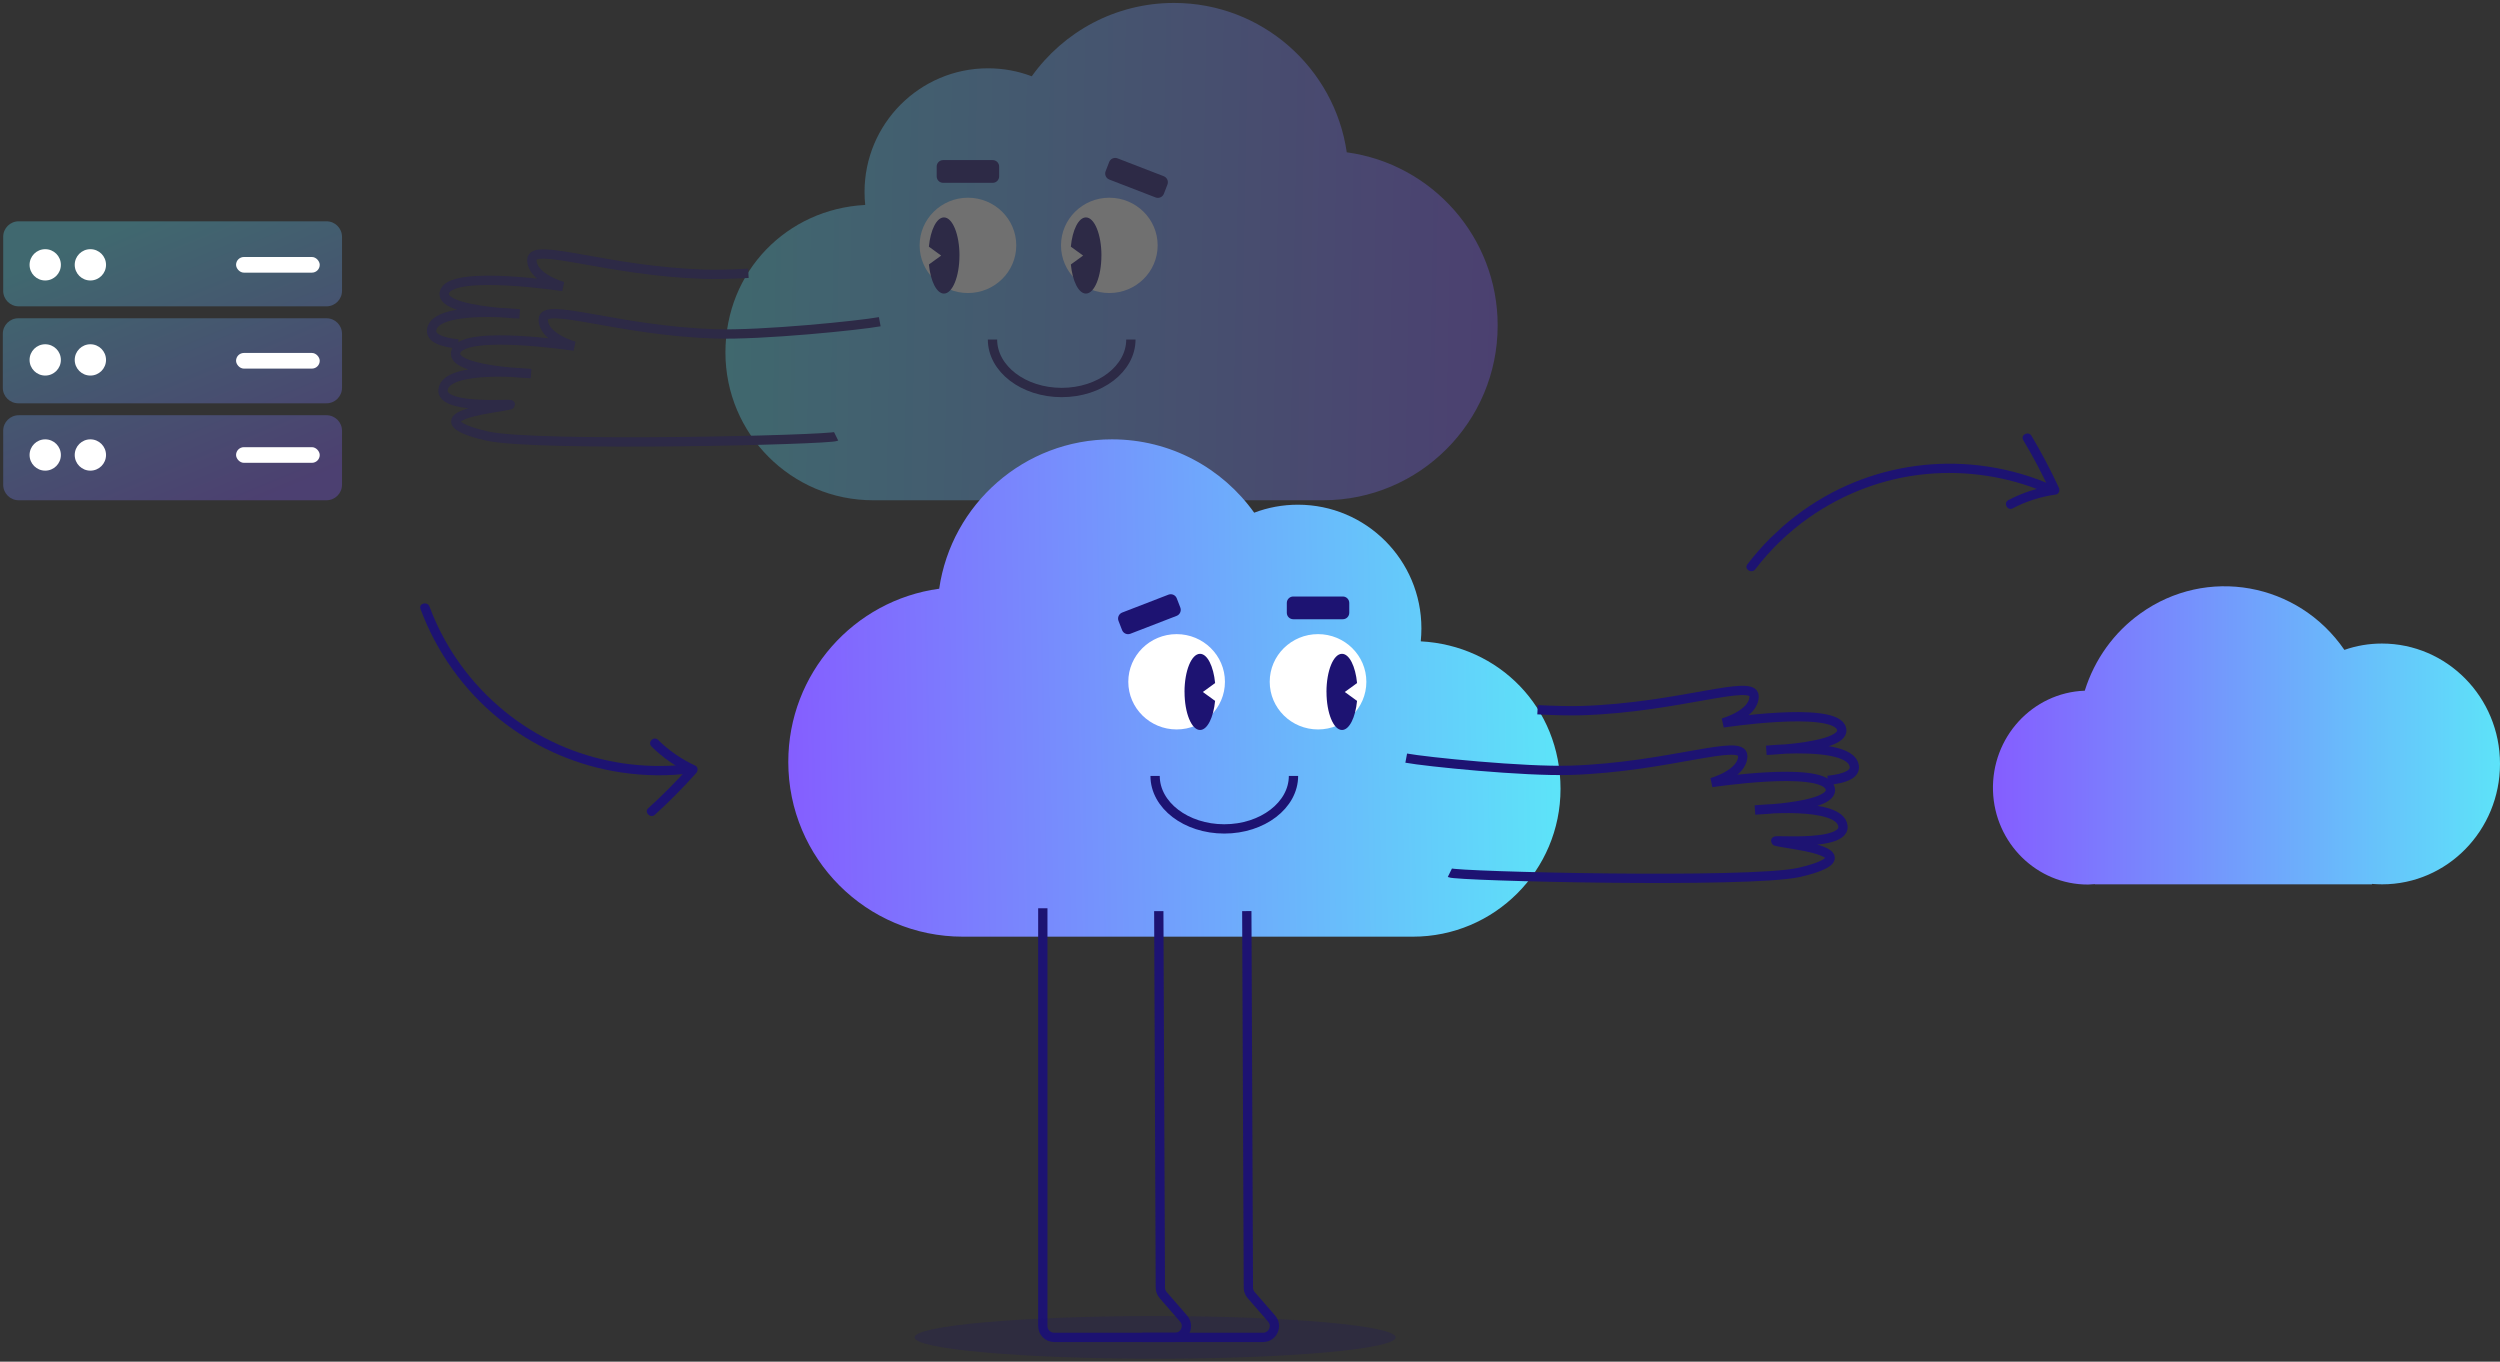 <svg width="806" height="439" viewBox="0 0 806 439" fill="none" xmlns="http://www.w3.org/2000/svg">
<rect x="0" y="0" width="806" height="439" fill="#333333" stroke="none"/>
<g opacity="0.3">
<path d="M482.847 104.938C482.847 136.062 457.648 161.286 426.554 161.286C426.398 161.286 426.252 161.286 426.096 161.277L282.39 161.286H281.474C255.186 161.286 233.877 139.956 233.877 113.642C233.877 87.328 253.831 67.382 278.939 66.072C278.802 64.688 278.728 63.296 278.728 61.876C278.728 39.868 296.559 22.02 318.545 22.02C323.506 22.02 328.257 22.927 332.641 24.594C342.856 10.274 359.589 0.947 378.499 0.947C406.81 0.947 430.243 21.864 434.197 49.103C461.675 52.842 482.847 76.407 482.847 104.938Z" fill="url(#paint0_linear_1795_1970)"/>
<path d="M335.021 153.04L334.518 274.467C334.508 275.337 334.188 276.171 333.621 276.831L327.021 284.417C324.971 286.781 326.646 290.473 329.785 290.473H368.76" stroke="#1D1372" stroke-width="3" stroke-miterlimit="10"/>
<path d="M269.575 140.698C267.241 141.843 173.282 144.116 157.191 140.607C150.006 139.04 137.731 134.963 158.289 131.609C178.848 128.256 141.996 133.836 142.829 125.69C143.653 117.545 171.15 120.44 171.15 120.44C171.15 120.44 143.644 119.488 147.168 112.918C150.701 106.349 185.154 111.608 185.154 111.608C185.154 111.608 175.095 108.832 175.131 103.014C175.168 97.196 199.223 106.633 230.518 107.641C245.639 108.126 277.355 104.892 283.634 103.719" stroke="#1D1372" stroke-width="3" stroke-miterlimit="10"/>
<path d="M241.282 88.116C235.845 88.4 230.792 88.528 226.856 88.4C195.561 87.392 171.507 77.955 171.47 83.773C171.433 89.591 181.493 92.376 181.493 92.376C181.493 92.376 147.031 87.108 143.507 93.678C141.081 98.204 153.328 100.064 161.218 100.778M161.218 100.778C164.797 101.108 167.479 101.2 167.479 101.2C167.479 101.2 164.861 100.925 161.218 100.778ZM161.218 100.778C156.934 100.623 151.241 100.641 146.701 101.502C146.692 101.511 146.683 101.511 146.674 101.511C142.573 102.299 139.433 103.784 139.159 106.45C139.031 107.742 139.845 108.685 141.237 109.373H141.246C142.838 110.179 145.182 110.637 147.708 110.893C147.735 110.893 147.763 110.903 147.79 110.903" stroke="#1D1372" stroke-width="3" stroke-miterlimit="10"/>
<path d="M357.648 94.475C366.252 94.475 373.227 87.595 373.227 79.109C373.227 70.624 366.252 63.744 357.648 63.744C349.044 63.744 342.069 70.624 342.069 79.109C342.069 87.595 349.044 94.475 357.648 94.475Z" fill="white"/>
<path d="M312.065 94.475C320.669 94.475 327.643 87.595 327.643 79.109C327.643 70.624 320.669 63.744 312.065 63.744C303.461 63.744 296.486 70.624 296.486 79.109C296.486 87.595 303.461 94.475 312.065 94.475Z" fill="white"/>
<path d="M364.595 109.464C364.595 118.892 354.609 126.543 342.289 126.543C329.968 126.543 319.982 118.901 319.982 109.464" stroke="#1D1372" stroke-width="3" stroke-miterlimit="10"/>
<path d="M357.646 57.889L372.555 63.651C373.625 64.065 374.828 63.532 375.241 62.46L376.382 59.502C376.795 58.431 376.263 57.227 375.192 56.813L360.283 51.052C359.212 50.638 358.009 51.171 357.596 52.243L356.456 55.2C356.042 56.272 356.575 57.476 357.646 57.889Z" fill="#1D1372"/>
<path d="M304.065 58.944H320.046C321.194 58.944 322.124 58.013 322.124 56.864V53.694C322.124 52.545 321.194 51.614 320.046 51.614H304.065C302.917 51.614 301.987 52.545 301.987 53.694V56.864C301.987 58.013 302.917 58.944 304.065 58.944Z" fill="#1D1372"/>
<path d="M355.094 82.371C355.094 89.151 352.852 94.649 350.097 94.649C347.744 94.649 345.767 90.645 345.245 85.267L349.2 82.399L345.236 79.522C345.758 74.116 347.735 70.094 350.106 70.094C352.861 70.094 355.104 75.591 355.104 82.362L355.094 82.371Z" fill="#1D1372"/>
<path d="M309.328 82.371C309.328 89.151 307.085 94.649 304.33 94.649C301.978 94.649 300.001 90.645 299.479 85.267L303.433 82.399L299.47 79.522C299.992 74.116 301.969 70.094 304.339 70.094C307.095 70.094 309.337 75.591 309.337 82.362L309.328 82.371Z" fill="#1D1372"/>
</g>
<path d="M254.144 245.636C254.144 276.761 279.343 301.984 310.437 301.984C310.592 301.984 310.739 301.984 310.894 301.975L454.601 301.984H455.516C481.804 301.984 503.113 280.654 503.113 254.341C503.113 228.027 483.159 208.08 458.052 206.77C458.189 205.387 458.262 203.994 458.262 202.574C458.262 180.566 440.431 162.718 418.445 162.718C413.484 162.718 408.734 163.625 404.349 165.293C394.134 150.972 377.402 141.645 358.491 141.645C330.18 141.645 306.748 162.562 302.794 189.802C275.315 193.54 254.144 217.105 254.144 245.636Z" fill="url(#paint1_linear_1795_1970)"/>
<path d="M401.969 293.738L402.473 415.165C402.482 416.036 402.802 416.87 403.37 417.529L409.969 425.116C412.02 427.479 410.345 431.172 407.205 431.172H368.23" stroke="#1D1372" stroke-width="3" stroke-miterlimit="10"/>
<path d="M336.203 292.822V427.516C336.203 429.532 337.841 431.172 339.855 431.172H378.839C381.969 431.172 383.653 427.48 381.594 425.116L374.994 417.529C374.427 416.879 374.107 416.036 374.097 415.175L373.594 293.747" stroke="#1D1372" stroke-width="3" stroke-miterlimit="10"/>
<path d="M467.425 281.396C469.759 282.542 563.717 284.814 579.809 281.305C586.994 279.738 599.269 275.661 578.71 272.308C558.152 268.954 595.003 274.534 594.17 266.389C593.347 258.244 565.85 261.139 565.85 261.139C565.85 261.139 593.356 260.186 589.832 253.617C586.298 247.047 551.846 252.306 551.846 252.306C551.846 252.306 561.905 249.53 561.868 243.712C561.832 237.894 537.777 247.331 506.482 248.339C491.361 248.825 459.645 245.59 453.365 244.418" stroke="#1D1372" stroke-width="3" stroke-miterlimit="10"/>
<path d="M495.708 228.814C501.145 229.098 506.198 229.227 510.134 229.098C541.429 228.091 565.484 218.654 565.52 224.472C565.557 230.29 555.498 233.075 555.498 233.075C555.498 233.075 589.96 227.807 593.484 234.376C595.909 238.902 583.662 240.762 575.772 241.477M575.772 241.477C572.193 241.806 569.511 241.898 569.511 241.898C569.511 241.898 572.129 241.623 575.772 241.477ZM575.772 241.477C580.056 241.321 585.749 241.339 590.289 242.2C590.298 242.21 590.307 242.21 590.317 242.21C594.417 242.998 597.557 244.482 597.831 247.148C597.96 248.44 597.145 249.384 595.754 250.071H595.745C594.152 250.877 591.809 251.335 589.282 251.592C589.255 251.592 589.227 251.601 589.2 251.601" stroke="#1D1372" stroke-width="3" stroke-miterlimit="10"/>
<path d="M379.343 235.173C387.947 235.173 394.921 228.294 394.921 219.808C394.921 211.322 387.947 204.443 379.343 204.443C370.739 204.443 363.764 211.322 363.764 219.808C363.764 228.294 370.739 235.173 379.343 235.173Z" fill="white"/>
<path d="M424.935 235.173C433.539 235.173 440.514 228.294 440.514 219.808C440.514 211.322 433.539 204.443 424.935 204.443C416.331 204.443 409.356 211.322 409.356 219.808C409.356 228.294 416.331 235.173 424.935 235.173Z" fill="white"/>
<path d="M372.404 250.162C372.404 259.59 382.391 267.241 394.711 267.241C407.031 267.241 417.018 259.6 417.018 250.162" stroke="#1D1372" stroke-width="3" stroke-miterlimit="10"/>
<path d="M376.706 191.72L361.797 197.482C360.727 197.896 360.194 199.1 360.607 200.171L361.748 203.129C362.161 204.2 363.364 204.734 364.435 204.32L379.344 198.558C380.414 198.145 380.947 196.941 380.534 195.869L379.393 192.912C378.98 191.84 377.777 191.307 376.706 191.72Z" fill="#1D1372"/>
<path d="M432.926 192.312H416.945C415.797 192.312 414.867 193.243 414.867 194.392V197.562C414.867 198.711 415.797 199.642 416.945 199.642H432.926C434.074 199.642 435.004 198.711 435.004 197.562V194.392C435.004 193.243 434.074 192.312 432.926 192.312Z" fill="#1D1372"/>
<path d="M381.897 223.07C381.897 229.85 384.139 235.347 386.894 235.347C389.247 235.347 391.224 231.343 391.746 225.965L387.791 223.097L391.755 220.22C391.233 214.815 389.256 210.792 386.885 210.792C384.13 210.792 381.887 216.29 381.887 223.061L381.897 223.07Z" fill="#1D1372"/>
<path d="M427.663 223.07C427.663 229.85 429.906 235.347 432.661 235.347C435.013 235.347 436.99 231.343 437.512 225.965L433.558 223.097L437.521 220.22C436.999 214.815 435.022 210.792 432.652 210.792C429.897 210.792 427.654 216.29 427.654 223.061L427.663 223.07Z" fill="#1D1372"/>
<path d="M675.405 285.04L675.405 285.108L764.717 285.108L764.717 284.971C765.786 285.04 766.855 285.108 767.991 285.108C789.033 285.108 806 267.66 806 246.26C806 224.792 788.899 207.48 767.924 207.48C763.782 207.48 759.707 208.162 755.833 209.525C740.87 187.716 711.344 182.468 690.035 197.803C681.551 203.868 675.272 212.592 672.132 222.679C655.232 223.292 642.005 237.741 642.54 254.984C643.074 271.818 656.701 285.244 673.201 285.176C673.869 285.108 674.671 285.108 675.405 285.04Z" fill="url(#paint2_linear_1795_1970)"/>
<path opacity="0.3" fill-rule="evenodd" clip-rule="evenodd" d="M105.266 71.347C108.027 71.347 110.266 73.586 110.266 76.347V93.764C110.266 96.526 108.027 98.764 105.266 98.764L6.028 98.764C3.267 98.764 1.028 96.526 1.028 93.764L1.028 76.347C1.028 73.586 3.267 71.347 6.028 71.347L105.266 71.347ZM105.266 102.608C108.027 102.608 110.266 104.847 110.266 107.608V125.025C110.266 127.787 108.027 130.025 105.266 130.025H5.908C3.147 130.025 0.908 127.787 0.908 125.025V107.608C0.908 104.847 3.147 102.608 5.908 102.608L105.266 102.608ZM110.266 138.869C110.266 136.107 108.027 133.869 105.266 133.869L6.028 133.869C3.267 133.869 1.028 136.107 1.028 138.869L1.028 156.286C1.028 159.047 3.267 161.286 6.028 161.286H105.266C108.027 161.286 110.266 159.047 110.266 156.286V138.869Z" fill="url(#paint3_linear_1795_1970)"/>
<circle cx="14.58" cy="85.381" r="5.046" fill="white"/>
<circle cx="29.137" cy="85.381" r="5.046" fill="white"/>
<circle cx="14.58" cy="116.036" r="5.046" fill="white"/>
<circle cx="29.137" cy="116.036" r="5.046" fill="white"/>
<circle cx="14.58" cy="146.691" r="5.046" fill="white"/>
<circle cx="29.137" cy="146.691" r="5.046" fill="white"/>
<rect x="76.106" y="82.857" width="26.978" height="5.046" rx="2.523" fill="white"/>
<rect x="76.106" y="113.793" width="26.978" height="5.046" rx="2.523" fill="white"/>
<rect x="76.106" y="144.168" width="26.978" height="5.046" rx="2.523" fill="white"/>
<g clip-path="url(#clip0_1795_1970)">
<path d="M135.562 196.322C140.693 210.149 149.496 222.537 160.985 231.816C171.546 240.348 184.196 246.139 197.56 248.585C204.984 249.945 212.573 250.309 220.093 249.594C222 249.417 222.03 246.409 220.105 246.596C207.276 247.814 194.222 245.905 182.298 241.011C169.653 235.83 158.521 227.269 150.137 216.486C145.219 210.169 141.258 203.068 138.473 195.565C137.805 193.768 134.898 194.512 135.571 196.317L135.562 196.322Z" fill="#1D1372"/>
<path d="M210.027 240.66C213.703 244.287 217.982 247.279 222.664 249.448L222.344 247.093C218.134 251.821 213.686 256.318 208.996 260.573C207.564 261.873 209.702 263.976 211.133 262.676C215.811 258.417 220.267 253.916 224.482 249.196C225.078 248.528 225.078 247.269 224.161 246.841C219.695 244.766 215.639 241.98 212.144 238.525C210.772 237.17 208.655 239.304 210.041 240.663L210.027 240.66Z" fill="#1D1372"/>
</g>
<g clip-path="url(#clip1_1795_1970)">
<path d="M563.332 181.975C572.267 170.241 584.295 160.953 597.988 155.42C610.576 150.332 624.364 148.476 637.86 150.026C645.359 150.887 652.726 152.748 659.711 155.622C661.484 156.346 660.637 159.233 658.85 158.493C646.931 153.593 633.887 151.619 621.055 152.829C607.449 154.104 594.307 159.054 583.146 166.928C576.603 171.54 570.746 177.18 565.897 183.547C564.735 185.072 562.17 183.514 563.339 181.982L563.332 181.975Z" fill="#1D1372"/>
<path d="M647.48 161.238C652.054 158.838 657.018 157.222 662.129 156.509L661.137 158.669C658.486 152.92 655.54 147.324 652.291 141.887C651.3 140.226 653.958 138.837 654.949 140.498C658.183 145.934 661.136 151.538 663.794 157.28C664.17 158.092 663.804 159.297 662.802 159.44C657.925 160.125 653.234 161.609 648.884 163.896C647.177 164.794 645.773 162.136 647.495 161.239L647.48 161.238Z" fill="#1D1372"/>
</g>
<path opacity="0.2" d="M449.954 431.172C449.954 434.972 415.234 438.053 372.404 438.053C329.575 438.053 294.854 434.972 294.854 431.172C294.854 427.372 329.575 424.291 372.404 424.291C415.234 424.291 449.954 427.372 449.954 431.172Z" fill="#1D1372"/>
<defs>
<linearGradient id="paint0_linear_1795_1970" x1="236.248" y1="79.348" x2="484.989" y2="84.021" gradientUnits="userSpaceOnUse">
<stop stop-color="#5DE3F9"/>
<stop offset="1" stop-color="#855DFF"/>
</linearGradient>
<linearGradient id="paint1_linear_1795_1970" x1="500.752" y1="220.046" x2="252.011" y2="224.719" gradientUnits="userSpaceOnUse">
<stop stop-color="#5DE3F9"/>
<stop offset="1" stop-color="#855DFF"/>
</linearGradient>
<linearGradient id="paint2_linear_1795_1970" x1="806" y1="237.095" x2="642.524" y2="237.095" gradientUnits="userSpaceOnUse">
<stop stop-color="#5DE3F9"/>
<stop offset="1" stop-color="#855DFF"/>
</linearGradient>
<linearGradient id="paint3_linear_1795_1970" x1="94.971" y1="49.727" x2="132.613" y2="140.484" gradientUnits="userSpaceOnUse">
<stop stop-color="#5DE3F9"/>
<stop offset="1" stop-color="#855DFF"/>
</linearGradient>
<clipPath id="clip0_1795_1970">
<rect width="52.87" height="96.37" fill="white" transform="translate(227.972 253.001) rotate(150)"/>
</clipPath>
<clipPath id="clip1_1795_1970">
<rect width="52.87" height="96.37" fill="white" transform="matrix(-0.683 -0.73 -0.73 0.683 668.241 154.656)"/>
</clipPath>
</defs>
</svg>
